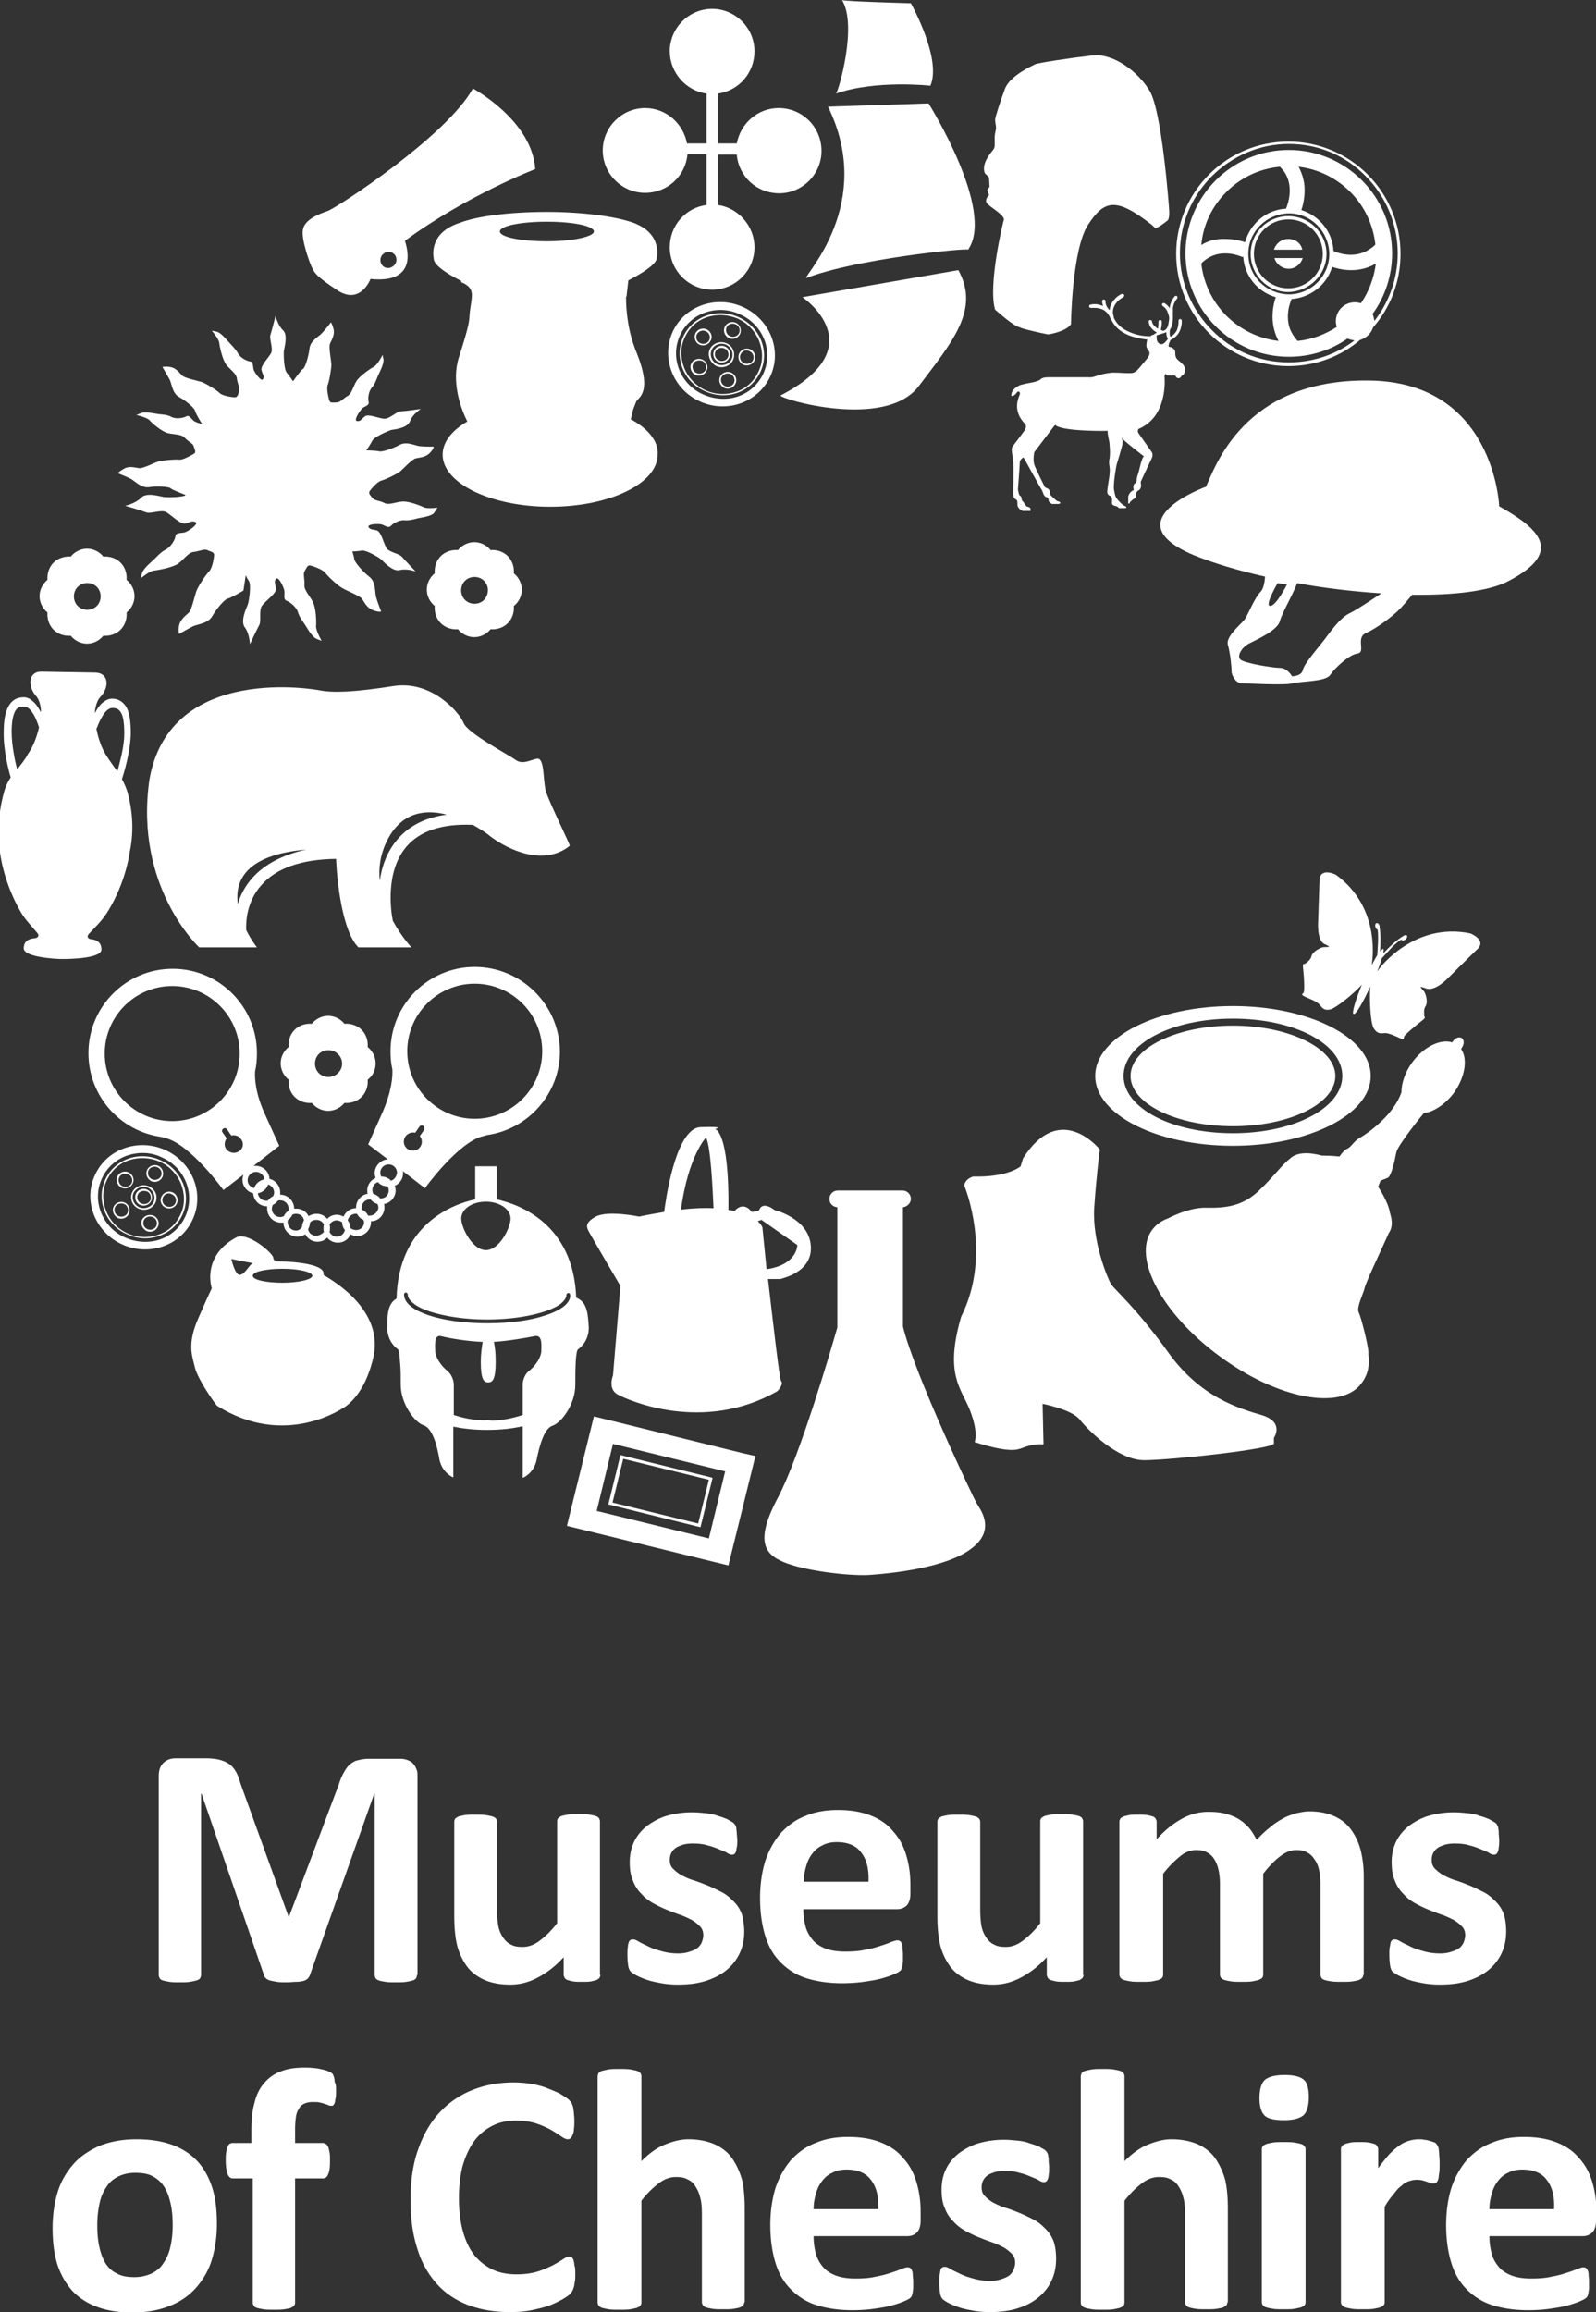 <svg id="Layer_1" xmlns="http://www.w3.org/2000/svg" viewBox="0 0 342.9 496.4"><rect x="0" y="0" width="342.9" height="496.4" fill="#333333" stroke="none"/><style>.st0{fill:#FFF}</style><path class="st0" d="M135.5 90c.2-.5.3-1.1.4-1.5.1-.7.5-1.5.8-2.3.3-.8 3.6-1.7.1-10.4-1.9-4.6-2.3-9-2.3-12.1h.1l.4-3.5s6.1-3 6.1-4.8c0 0 1.3-5-4.6-7.4-.1-.1-.3-.1-.5-.2-3.7-1.3-10.6-2.3-18.5-2.3-8 0-14.9.9-18.6 2.3-.2.1-.4.1-.6.2-.2.1-.3.1-.5.2-5.9 2.4-4.6 7.4-4.6 7.4 0 1.7 4.8 4.2 5.9 4.7v.3c.8.3 1.9.9 2.2 2 0 0-.1 0 0 .1.3.8-.3 3.4-.4 4.7-.1 1.3.1 1.9-2.3 9.3-1.7 5.3.4 11 1.8 13.8-3.3 1.9-5.3 4.4-5.3 7.1 0 6.2 10.4 11.2 23.1 11.2 12.8 0 23.1-5 23.1-11.2.2-2.9-2.1-5.6-5.8-7.6zm-18-38.2c-5.6 0-10.1-.9-10.1-2.1 0-1.2 4.5-2.1 10.1-2.1s10.1.9 10.1 2.1c0 1.1-4.5 2.1-10.1 2.1z"/><path class="st0" d="M167.3 23.2c-4.5 0-8.2 3.3-9 7.6h-4.1V20.1c4.5-.6 7.9-4.4 7.9-9.1 0-5-4.1-9.1-9.1-9.1s-9.1 4.1-9.1 9.1c0 4.6 3.5 8.5 7.9 9.1v10.7h-4.2c-.8-4.3-4.5-7.6-9-7.6-5 0-9.1 4.1-9.1 9.1s4.1 9.1 9.1 9.1c4.8 0 8.7-3.6 9.1-8.3h4.1V44c-4.5.6-7.9 4.4-7.9 9.1 0 5 4.1 9.1 9.1 9.1s9.1-4.1 9.1-9.1c0-4.6-3.5-8.5-7.9-9.1V33.2h4.1c.4 4.7 4.3 8.3 9.1 8.3 5 0 9.1-4.1 9.1-9.1 0-5.1-4.1-9.2-9.2-9.2zM209.8 322.7c-.6-1-13.3-27.6-15.8-37.9v-25.6c.9-.1 1.7-.9 1.7-1.8 0-1-.8-1.8-1.8-1.8H180c-1 0-1.8.8-1.8 1.8s.7 1.7 1.7 1.8V285c-1.3 4.6-8.1 27.8-12.8 36.6-5.2 9.8-2.6 12.4 2.1 14.1 4.7 1.7 14.1 2.8 18.2 2.4 4.1-.3 16.1-1.5 21.4-5.7 5.4-4.1 1.6-8.6 1-9.7zM91 108.9c-.8-.4-3.4-1.4-4.7-1.2-1.3.1-2.8.8-3.7.3-.9-.5-2.1-.5-2.5-1-.4-.5-1-1-.7-1.5.3-.5 1.7-2.1 2.5-2.3.8-.2 3.2-1.3 4.1-2 .8-.7 2.6-2.7 3.4-2.8.8-.2 2-.2 2.9-1.1.9-.9.9-1.4.9-1.4s-2 0-3-.1-2.8-1.1-4.3-.3-3.8 1.6-4.4 1.4c-.4-.1-1.9-.2-2.8-.2.3-.4 1-1.5 1.3-2.1.4-.8 3.4-2.1 4.1-2.3.7-.1 3.5-.4 4-1.9.5-1.4 2.3-2.6 2.3-2.6s-3.3.5-4.2.5c-1 0-2.5 1.7-3.7 1.6-1.2-.1-3.4-1.1-4.1-.5-.8.6-.9 1.1-1.7 1-.8-.1.6-2.2 1.1-2.7.5-.5 1.6-.6 1.4-1.4-.2-.8 0-2.3.7-3.1.7-.8 1-1.8 1.3-2.5.3-.7 1.3-2.5 1.2-3.5l-.2-1s-1 2-1.8 2.5c-.8.4-3.1 2-3.8 3.1-.7 1.1-1 2.7-1.9 3.2-.9.5-1.6 1.4-2.3 1.4-.6 0-1.4.2-1.6-.3-.2-.5-.7-2.7-.4-3.4.3-.7.8-3.4.8-4.5-.1-1.1-.6-3.7-.3-4.4.3-.7 1-1.8.8-3-.3-1.2-.6-1.6-.6-1.6s-1.2 1.6-1.9 2.3c-.7.8-2.5 1.6-2.7 3.3-.2 1.7-.9 4.1-1.4 4.4-.5.3-2.1 2.6-2.1 2.6h-.1c-.3-.5-.9-1.3-1.3-1.8-.6-.7-.7-4-.6-4.7.1-.7.9-3.4-.2-4.4s-1.6-3.1-1.6-3.1-.8 3.2-1.1 4.1c-.3.9.7 3 .1 4s-2.3 2.7-2 3.6c.2.9.7 1.3.3 1.9-.3.7-1.8-1.4-2-2-.2-.7 0-1.7-.8-1.8-.8-.1-2.2-.9-2.6-1.8-.5-.9-1.3-1.6-1.8-2.2-.6-.6-1.8-2.2-2.8-2.4l-1-.2s1.5 1.7 1.6 2.6c.1.9.7 3.6 1.5 4.7.8 1 2.2 1.9 2.3 3 .1 1 .7 2 .5 2.6-.2.6-.3 1.4-.9 1.4-.6 0-2.7-.3-3.3-.9-.6-.6-2.8-2-3.9-2.4-1-.3-3.6-.8-4.2-1.4-.6-.6-1.3-1.6-2.5-1.8-1.3-.2-1.7 0-1.7 0s1 1.7 1.5 2.6c.5.9.6 3 2 3.8 1.5.8 3.4 2.4 3.5 3 .1.5 1.1 2.2 1.5 2.8-.7-.1-1.4-.4-1.7-.6-.6-.4-1-1.4-1.7-1-.7.4-2.3.6-3.2.1-.9-.5-2-.5-2.8-.6-.8-.1-2.8-.6-3.7-.2l-1 .4s2.2.5 2.8 1.1c.6.7 2.7 2.5 4 2.8 1.3.3 2.9.2 3.6 1 .7.8 1.8 1.2 1.9 1.8.2.6.6 1.3.1 1.6-.5.3-2.4 1.4-3.2 1.3-.8-.1-3.5.1-4.5.4-1 .3-3.4 1.6-4.2 1.4-.8-.1-2-.5-3.1.1s-1.4 1-1.4 1 1.8.7 2.8 1.2c.9.5 2.2 2 3.9 1.8 1.7-.3 4.2-.1 4.6.2.4.4 3.1 1.4 3.1 1.4h.1v.2c-1.3.4-3.9.4-4.6.3-.8-.1-3.8-1.1-4.9.2-1.2 1.2-3.4 1.7-3.4 1.7s3.5 1 4.5 1.4c1 .4 3.3-.7 4.4 0 1.1.7 3 2.6 4 2.4 1-.2 1.4-.7 2.2-.3.8.4-1.6 2-2.3 2.2-.8.2-1.9 0-2 .8-.1.9-1.1 2.4-2.1 2.9s-1.8 1.4-2.4 2c-.6.6-2.4 2-2.7 3.1l-.3 1.1s1.9-1.6 2.9-1.7c1-.1 4.1-.7 5.2-1.5 1.2-.9 2.2-2.4 3.3-2.5 1.1-.1 2.3-.7 2.9-.4.6.3 1.5.4 1.5 1s-.4 3-1.1 3.6c-.6.6-2.3 3.1-2.7 4.2-.4 1.1-1 4-1.6 4.6-.6.6-1.8 1.4-2.1 2.7-.3 1.4 0 1.9 0 1.9s1.9-1.1 2.9-1.6 3.3-.6 4.2-2.2c.9-1.6 2.7-3.7 3.4-3.8.6-.1 3.3-1.7 3.3-1.7l.5-3.3c.2.5.5 1 .7 1.3.5.8 0 4.4-.3 5.1-.3.7-1.6 3.5-.6 4.8 1 1.3 1.1 3.6 1.1 3.6s1.5-3.2 2-4.1c.5-.9-.2-3.3.7-4.3.8-1 3-2.5 2.9-3.5-.1-1-.5-1.5 0-2.1.5-.7 1.7 1.8 1.8 2.6.1.8-.3 1.8.5 2.1.8.3 2.1 1.4 2.4 2.4.3 1.1 1 1.9 1.5 2.7.5.7 1.5 2.7 2.6 3.1l1 .4s-1.2-2.1-1.2-3.1c.1-1 0-4-.7-5.3-.6-1.2-1.9-2.5-1.8-3.6.1-1.1-.3-2.3 0-2.9.4-.6.6-1.4 1.2-1.3.6.1 2.8.9 3.3 1.6.5.7 2.6 2.7 3.7 3.3 1 .6 3.7 1.6 4.2 2.3.5.7 1 1.9 2.3 2.4 1.3.5 1.8.3 1.8.3s-.8-2-1.1-3.1c-.3-1.1 0-3.3-1.5-4.4-1.4-1.1-3.2-3.2-3.2-3.8 0-.3-.2-.9-.4-1.6.6 0 1.6-.1 2.1-.2.9-.1 3.7 1.5 4.2 2s2.4 2.6 3.9 2.2c1.5-.4 3.4.3 3.4.3s-2.3-2.4-2.9-3.1c-.6-.8-2.9-1-3.4-2-.6-1-1.1-3.4-2-3.7-.9-.3-1.4-.1-1.8-.7-.4-.7 2.1-.8 2.8-.6.7.2 1.4.9 2 .3.5-.6 1.9-1.3 2.9-1.2 1 .1 2-.2 2.8-.4.8-.2 2.8-.4 3.5-1.1l.8-1.2s-2.2.3-3-.1zm-16.4 7.2v.1-.1z"/><path class="st0" d="M207.2 254.6s6.1 14.6-.7 28.1c-3.6 12.4 0 15.3 1.9 20.1 1.9 4.9 1 6.8 1 6.8s7 2.4 9.5 1.5c.5 0 2.4-1.2 5.3-1l-.2-8.7s6.3 1.2 8 3.4c1.7 2.2 8.2 8.7 13.8 8.7 5.6 0 27.9-2.4 27.9-3.6v-1.2s2.4-3.4-2.7-4.9c-5.1-1.5-13.1-3.9-19.9-13.3-6.8-9.5-11.6-13.6-12.4-14.8-.7-1.2-4.1-9.2-3.6-16.5.5-7.3 1.2-12.4 1.2-12.4s-8.5-10.7-16.5 1.9c-1 3.2-.5 1.7-.5 1.7s-2.7 2.4-10.2 2.2c-1 .3-1.9 1-1.9 2z"/><path class="st0" d="M294 290.9v-.5c0-1.5-1.6-7.7-2.1-8.7-.5-1 1-3.9 1.3-5.2.2-1.1 4.1-9.3 5.2-11.8.8-1.1.8-2.6.2-4.4-.3-2.2-2.5-5.5-2.5-5.5l.5-1.3s.7-.3 1.5-.6c.8-.2 1.6-3.9 1.9-5.5.3-1.5 5.3-7.7 5.9-8.4 2.2-.3 4.6-1.9 6.5-4.4 2.4-3.4 3-7.3 1.5-9.4.1-.1.2-.2.2-.3.5-.7.5-1.6 0-2-.5-.4-1.4-.1-1.9.6-.1.1-.1.2-.2.3-2.5-.8-6.1.9-8.6 4.3-1.5 2.1-2.3 4.4-2.3 6.4-1.7 5-7.4 8.9-8.8 9.7-1.5.8-1.9 2-2.8 2.4-.9.4-1.7 1.7-1.7 1.7s-1.7-.2-3.8-.2c-3-.8-5.5-.7-6.9.7-1.6 1.2-3.7 4.1-6.7 6.9-3.3 3.1-6.7 3.7-11.2 3.6-3-.1-6.3 1.3-8.3 2.3-1.4.5-2.6 1.4-3.4 2.5-4.3 5.9 2.2 18.1 14.7 27.2 12.4 9.1 26 11.6 30.3 5.7 1.4-1.8 1.8-3.9 1.5-6.1zM230.1 69.6s.2-16.1 3.7-21.4c3.5-5.3 6-5.9 13.7.1 1 1 .7.7 1.2.5.6-.2 2.2-1.5 2.2-1.5s.4-.4.3-2.1c-.1-1.7-1.6-21.4-4.2-25.7-2.6-4.3-7.9-8.1-12.3-7.6s-11.8 1.6-12.3 1.9c-.6.3-5.5 2.5-6.5 5.3-1 2.7-2.1 6.1-2.1 6.6s.2 1.4.2 1.7c0 .3-.1.8-.2 1.2-.1.5-.1.8-.1 1.5 0 .8.1 1.4-.2 1.9-.3.5-2.8 3-1.9 5.2l.9.9.1 2-.5.7.4 1.1s-1 .8-.5 1.7c.6.8 3.6 2.4 3.7 3.5-.1.1-3.5 14.1-1.9 19.4.1 0 3.9 3.6 5.4 3.8-.1.2 5.3 1.4 6 1.5.7-.1 3.9-.7 4.9-2.2zM41.9 293.7c.7 2.6 4.1 7.4 4.7 8.1 14.6 9.2 27 .7 28-.1 1-.8 4.2-3.6 5.7-10.7 2.1-10.8-10.8-17.1-10.8-17.3.7-2.8-9.6-2.9-9.6-2.9s-1.1.2-1.2-.8c-.1-1-5.6-5.7-8-4.3-7.5 4.1-5.2 10.9-5.2 10.9s-.3.5-2.8 6.2c-2.6 5.8-1.4 8.3-.8 10.9zm12.4-19.8c0-.9 2.9-1.5 6.4-1.5 3.6 0 6.4.7 6.4 1.5s-2.9 1.5-6.4 1.5c-3.5 0-6.4-.6-6.4-1.5zm-4.6-3.6l4.6.9c-.7.3-1.7 2.4-2.7 2.5-1.1.2-1.9-3.4-1.9-3.4zM174.2 267.4c-.5-5.9-7.8-7.6-7.8-7.6s-2.5-2.1-3.3 0c0 .2-1.6.4-1.6.4s-1.6-2.5-3.7-.2c-.4-.1-.9-.2-1.3-.2.2-17.2-2.9-17.4-2.9-17.4s2.7-.6-3.1-.4c-5.5.2-7.6 16.6-7.8 18.2-1.7.3-3.5.6-5.4 1 0 0-6.6-1.4-9.3 0-2.6 1.4-1.8 2.5-1.6 3 .2.5 6.9 11.9 6.9 11.9l-1.6 19.2s-1.2 2.9 1 4.1c2.2 1.2 18.3 8.4 34.3-.7.7-.7 1.3-1.8.8-2.2-.3-.2-1.7-12.4-2.8-21.9h2.7c0-.1 7-1.3 6.5-7.2zm-27.9-7.7c1.6-11.6 5.4-15.5 5.4-15.5 1 2.1 1.4 10.8 1.6 15.2-2-.1-4.3 0-7 .3zm17.5 3.8s-.2-.6-1-1.3l.8-.3 7.7 5.4s.1 4.2-6.6 5.2c-.5-5.1-.9-9-.9-9zM123.8 278.6c-.6-15.8-12.1-20-17.1-21.1v-7.1h-4.6v7.1c-5.1 1.1-16.5 5.5-16.9 21.3-1.9 1.1-2 3.4-2 6.2 0 3 1.9 4.4 2.3 4.7.1.1.2.4.3.9.1.8.1 1.7.2 2.4.1 1.2.1 2.7.1 4.3 0 4.1 3 8.1 4.9 8.7 1.9.6 2.9 4.3 3.4 7.3.6 3 3 3.9 3 3.9v-10.9c2 .4 4.3.7 7.1.7h.1c3.1 0 5.6-.3 7.7-.8v11.1s2.4-.9 3-3.9c.6-3 1.6-6.7 3.4-7.3 1.9-.6 4.9-4.6 4.9-8.7s.1-7.4.6-7.7c.4-.3 2.3-1.7 2.3-4.7-.2-3-.3-5.4-2.7-6.4M104.4 258c2.9 0 5.3 1.6 5.3 3.6s-2.4 6.8-5.3 6.8-5.3-4.8-5.3-6.8 2.3-3.6 5.3-3.6zm11.9 32c0 1.3-1.1 3.1-2.6 4.3-1.4 1.1-1.4 2.9-1.4 2.9v6.6c-4.7 1.5-7.3 1.2-7.4 1.1-.1 0-2.7.4-7.4-1.1v-6.6s0-1.7-1.4-2.9c-1.4-1.1-2.6-3-2.6-4.3 0-1.3-.3-3.6 1.4-3.1 1.5.4 5.6 1.1 8.8 1.2-.2 1.2-.4 2.7-.4 4.3 0 3.9.7 4.4 1.6 4.4.9 0 1.6-.6 1.6-4.4 0-1.6-.1-3.1-.4-4.3 3.2-.2 7.1-.9 8.6-1.2 1.9-.5 1.6 1.8 1.6 3.1zm4.8-9.5c-.9.7-2.3 1.4-3.9 1.9-3.2 1.1-7.6 1.7-12.5 1.7-7.3 0-13.6-1.4-16.4-3.6-.9-.7-1.5-1.6-1.5-2.6 0-.2.2-.4.4-.4s.4.2.4.4c0 .6.4 1.3 1.2 1.9.8.7 2.1 1.3 3.6 1.8 3.1 1 7.4 1.7 12.2 1.7 7.2 0 13.4-1.5 15.9-3.4.8-.7 1.2-1.3 1.2-1.9 0-.2.2-.4.4-.4s.4.2.4.4c.1.9-.5 1.8-1.4 2.5zM283.2 197.9s.2-6 .3-8.9c.1-2.9 3.5-1.2 3.5-1.2 10.1 7.3 7.7 19.4 7.7 19.4s0 .1-.1.2c.5-.9.9-1.7 1.3-2.3v-.2c.1-1.2.3-3.5.1-5.3-.2 0-.4-.3-.5-.6-.1-.4 0-.8.3-.8.2-.1.5.2.6.6v.3c.3 1.7.2 3.8.1 5.2.3-.4.6-.6.7-.6.1.1.1.4 0 1 1-1.1 2.8-2.9 4.4-3.8.3-.2.6-.2.7 0 .1.2 0 .5-.3.8-.3.2-.7.3-.9.1v-.1c-1 .6-2 1.6-2.7 2.4-.5.5-.9 1-1.2 1.3l-.3.3c-.2.8-.6 1.8-1 2.9.3-.4.5-.7.5-.7s7.4-10 19.5-7.5c0 0 3.6 1.4 1.5 3.4s-6.3 6.2-6.3 6.2-2.8 3-4.8 2.2c-2.1-.8-.5.2-.2.9.3.6.7 2.1.2 2.9-.5.7-.3 1.8-.3 2.1 0 .4.6.2-.7 1.2-1.3 1-3.5 2.9-3.6 3.2-.2.4.2.9-.9.4s-2.4-1.1-3.2-1.1c-.8 0-1.6.4-2.5-1.1-.7-1.3-.9-6.5-.7-8.9-1.6 3.5-3.1 6.1-3.6 5.9-.4-.2.4-2.9 1.8-6.3-1.7 1.9-5.4 4.9-6.7 5.3-1.6.4-1.9-.5-2.5-1.1-.5-.6-1.9-1.1-3-1.6s-.5-.6-.3-.9c.2-.4.1-3.2-.1-4.9-.2-1.6.1-1.1.4-1.3.3-.2 1.2-.8 1.4-1.7.2-.8 1.6-1.6 2.3-1.8.7-.2 2.5.2.5-.7-1.7-.7-1.4-4.8-1.4-4.8"/><path class="st0" d="M218.6 84.1c.7-.2.5.6.5.6-1.6 3.5.5 5.6 1.1 6.3.6.6-.2 1.6-.2 1.6s-2 2.7-2.4 3.2c-.5.5 0 2.1.1 3.4.1 1.3 0 5.8 0 6.7 0 .9.2 1.1.5 1.3.4.2.4.4.4 1.2 0 .8 1.1 1.3 1.1 1.3h1.7c.1-.7-.2-.8-.6-.9-.4-.1-.3-.2-.5-.4-.2-.1-.3-.5-.3-.5-.2-.2-.5-.4-.5-.8s-.2-.6-.4-.7c-.2-.1-.4-1.3-.4-1.3s.4-5.3.4-5.8.3-.7.6-1c.2-.3.6.6.6.6s3.2 5.8 3.4 6.1c.2.2.2.4.5 1.1.3.7.7.6.8.7.2.1.3.4.3.7 0 .3.7.7.7.7h1.3c.5 0 .5-.2.5-.2 0-.2-.2-.3-.2-.3-.2 0-.6-.2-.6-.2s-1-.9-1.2-1.1c-.2-.2-.2-.6-.2-.6 0-.6-.4-.9-.7-1-.3-.1-.4-.2-.4-.2s-2-3.9-2.3-4.9c-.3-1 0-2.6 0-2.6s3.5-4.6 4.1-5.4c.6-.8.6-.3.6-.3 2.2 1.3 11.1 1.1 11.1 1.1-.1.9.4 2.1.4 3.1.1 1 .1 2 0 2.8-.2.7-.1 1.3 0 1.9.1.7 0 1.6-.1 2.3-.1.7-.4 2.3-.4 3 0 .7.5.8.7.9.2.1.4.5.3 1.3-.1.8.7.8 1 .9.3.1.5.4.5.4h1.1c.5 0 .5-.1.5-.1 0-.3-.4-.4-.4-.4-.5-.2-1.3-1.1-1.7-1.6-.4-.5-.6-2.2-.6-2.2 0-2 .6-5 .6-5s1.3-4.2 1.3-4.7c.1-.5-.3-1.2-.3-1.2.2.5 4.9 4.1 4.9 4.1-.5 0-1.1 3.4-1.3 3.8-.2.5-.3 1-.3 1.5-.1.5-.2.4-.2.4-.8.3-.4 1.5-.4 1.5-1 .4-1.2 1.4-1.2 1.4v1.5h.3c0-.3.3-.5.3-.5s.4-.4.8-.6c.4-.2.3-.8.3-1 0-.2.3-.6.3-.6.9-.3.8-1.4.7-1.6v-.4s1.8-3.9 2.3-4.9c.5-1 0-1.5 0-1.5s-2.5-3.6-2.8-4c-.3-.5 0-.9 0-.9 6.5-2.7 5.6-11.2 5.6-11.2 0-.7.3-.6.3-.6.2.4.7.3.7.3h1c.4 0 .4.2.4.2.2.4.6.4.6.4.5 0 .7-.6.7-.6.5 0 .7-.7.7-1.4s-.9-1.4-1.5-1.9-.6-1.1-.6-1.7c0-.6-.7-1.1-1.2-1.1s0-1.1 0-1.1c.1-.1.1-.3.2-.4 1.1-.5 1.7-1.3 2-2 .3-.7.4-1.4.4-1.8v-.4c0-.2-.2-.3-.4-.3s-.3.2-.3.4V69.2c0 .4-.1 1-.3 1.6-.2.5-.7 1.1-1.4 1.5-.1-.1-.2-.3-.2-.7 0-.2 0-.6.1-.9.2-.3.3-.5.4-.8.1-.5.2-1 .2-1.5v-.9-1.2c0-1 .7-2 .9-2.2.1-.1.1-.4 0-.5-.1-.1-.4-.1-.5 0 0 0-1 1.1-1.1 2.6-.2-.4-.6-.8-1.1-1.1-.2-.1-.4 0-.5.1-.1.2 0 .4.1.5.5.3.9.8 1.1 1.4.2.5.3 1 .3 1.2v.1c-.1.9-.2 1.7-.6 2.2-.2.2-.4.4-.6.4h-.1c-.1 0-.2 0-.3-.1 0 0-.1 0-.2-.1.1-.4.2-.9.2-1.5V69c0-.2-.2-.3-.4-.3s-.3.2-.3.4v.3c0 .5-.1.9-.1 1.2-.6-.4-1.2-.9-1.3-1.6 0-.2-.2-.3-.4-.3s-.3.2-.3.4c.1 1.1.9 1.8 1.6 2.2 0 0 .1 0 .1.1l-.2.2h-.1c-.1 0-.2.1-.2.2-.4.1-.5.2-.6.2-.1 0-.1.1-.2.2-.9 0-2.5-.1-4-.7-1.6-.6-3.1-1.5-3.9-3.3v-.1c-.1-.4-.2-.8-.2-1.1 0-1 .5-1.7 1-2.3.5-.5 1.1-.8 1.2-.9.2-.1.3-.3.2-.5-.1-.2-.3-.2-.5-.2 0 0-.7.3-1.3.9-.6.6-1.2 1.4-1.3 2.6-.5-.5-.9-1.1-.9-2 0-.2-.2-.3-.4-.3s-.3.2-.3.4c0 .4.1.7.2 1-.7-.3-1.3-.4-1.8-.4s-.9.1-.9.1c-.2 0-.3.2-.3.4s.2.3.4.3h.8c.5 0 1.2.1 1.8.4.6.3 1.2.9 1.6 1.9l.1.1c.9 2 2.6 3.1 4.4 3.7 1.2.4 2.5.6 3.4.7-.1.3-.2.9-.2 1.3 0 .6.4.8.6 1.3.3.5-.3 1.3-.3 1.3s-1.9 2.4-2.5 2.9c-.7.5-1.1.4-2 .4-.9 0-1.4-.1-3-.1-1.6.1-2.9.5-3.8.8-.8.3-1.4.2-1.4.2h-8.8c-1 0-1.4.3-1.6.5-.2.2-1 .5-2.2.7-1.2.2-2.2.5-2.2.5-2.1 1-1.8 2.3-1.8 2.3.6.2 1.3-.9 1.3-.9m29.9-11.6v-.4-.1c.4-.1.9-.3 1.6-.5.2-.1.4-.1.5-.2v.2c0 .5.1.9.3 1.1v.2l-.4.5c-.6.7-1 .6-1 .6-.9-.1-1-1-1-1.4zM27.4 170.1c-.3-1-.7-1.9-1.2-2.8.4-1.3 1.8-5.7 1.9-9.8 0-2.3-.2-4.1-.8-5.4-.7-1.4-1.9-2.1-3.2-2.1-.8 0-1.5.4-2.1.9-.7.6-1.2 1.4-1.6 2.2v-.4s.2-2 1.1-3c2-2 2-5.2-1-5.3l-5.6-.1h-.3l-5.6-.1c-3-.1-3.1 3.2-1.2 5.3.9 1 1 3 1 3v.4c-.1-.1-.1-.2-.2-.3-.4-.7-.8-1.4-1.4-1.9-.6-.6-1.3-1-2.1-1-1.4 0-2.6.6-3.3 2-.7 1.3-1 3.1-1 5.4-.1 4 1.1 8.5 1.5 9.8-.5.8-1 1.7-1.3 2.7-1.2 4-1.6 8.4-1.1 12.6.5 4.7 2.3 9.7 4.5 13.5 1 1.8 2.4 3.1 3.6 4.6.7.8-.3 1.1-.3 1.1-.6.1-2.6.1-2.6 2.2 0 1.9 6.8 2.3 8.2 2.3h.2c1.4 0 8.2-.1 8.3-2 0-2.2-2-2.2-2.5-2.3 0 0-.9-.3-.2-1.1 1.3-1.4 2.7-2.7 3.8-4.4 2.4-3.7 4.3-8.6 5-13.3.9-4.3.6-8.7-.5-12.7m-23.7-4.9c-.5-1.8-1.2-5.3-1.2-8.1 0-2.1.3-3.5.7-4.3.4-.8.9-1.1 2-1.1.4 0 .8.2 1.2.6.6.6 1.1 1.5 1.4 2.3.2.4.3.8.4 1 0 .1.1.2.1.3v.1s0 .1.1.1c-.5 2.1-1.2 4.1-2.4 5.8-.6 1.2-1.5 2.2-2.3 3.3zm19.2-2.9c-1.1-1.7-1.8-3.8-2.2-5.9 0 0 .1 0 .1-.1 0 0 0-.1.1-.2.1-.4.6-1.5 1.2-2.5s1.4-1.6 2-1.6c1.1 0 1.6.4 2 1.2.4.8.6 2.2.6 4.3 0 2-.5 4.4-1 6.3-.2.7-.3 1.3-.5 1.8-.8-1.1-1.6-2.2-2.3-3.3zM102 207.6c-10 0-18.1 8.1-18.1 18.1 0 1.3.1 2.6.4 3.9.1 1.6-.2 4.9-2.2 9.4l-3 6.7 4.2 3.2c-1.5.1-2.8 1.4-2.8 3 0 .4.1.7.2 1-1.1.5-1.8 1.5-1.8 2.7 0 .2 0 .5.1.7-1.4.2-2.5 1.5-2.5 2.9v.2c-1.2 0-2.2.7-2.7 1.8-.4-.2-.9-.4-1.4-.4-.8 0-1.6.3-2.1.9-.5-.7-1.4-1.1-2.3-1.1-.6 0-1.2.2-1.7.5-.5-1-1.5-1.6-2.6-1.6h-.5c0-1.6-1.3-3-3-3v-.5c0-1.4-1-2.6-2.3-2.9-.1-1.6-1.4-2.8-3-2.8h-.4L60 246l-3-6.6c-2.1-4.5-2.3-7.8-2.2-9.4.3-1.2.4-2.5.4-3.9 0-10-8.1-18.1-18.1-18.1S19 216.1 19 226.1c0 9.2 6.8 16.8 15.7 18 .2.1.5.1.7.2 5.4 1.2 12.6 11.2 12.6 11.2l4.3-3.3c-.1.3-.2.7-.2 1.1 0 1.4 1 2.6 2.3 2.9.1 1.6 1.4 2.8 3 2.8v.5c0 1.6 1.3 3 3 3h.5c0 1.6 1.3 3 3 3 .6 0 1.2-.2 1.7-.5.5 1 1.5 1.6 2.6 1.6.8 0 1.6-.3 2.1-.9.5.7 1.4 1.1 2.3 1.1 1.2 0 2.3-.7 2.7-1.8.4.2.9.4 1.4.4 1.6 0 3-1.3 3-3v-.2c1.6 0 2.9-1.3 2.9-3 0-.2 0-.5-.1-.7 1.4-.2 2.5-1.5 2.5-2.9 0-.4-.1-.7-.2-1 1.1-.5 1.8-1.5 1.8-2.7 0-.2 0-.4-.1-.5l4.8 3.7s7.2-10 12.6-11.2c.3-.1.5-.1.7-.2 8.8-1.2 15.7-8.8 15.7-18-.1-10-8.3-18.1-18.3-18.1zm-65 33.1c-8 0-14.5-6.5-14.5-14.5S29 211.7 37 211.7s14.5 6.5 14.5 14.5S45 240.7 37 240.7zm14.3 6.5c-.9.6-2.1.3-2.7-.5-.5-.7-.4-1.6.1-2.3l-.9-1.3c-.2-.3-.1-.6.2-.8.3-.2.6-.1.8.2l.9 1.3c.8-.2 1.7.1 2.1.8.7.9.4 2.1-.5 2.6zm1.9 6.2c0-1 .8-1.8 1.8-1.8.9 0 1.7.7 1.8 1.6-1 .2-1.9.9-2.2 1.9-.9-.3-1.4-.9-1.4-1.7zm4 4.4c-.9 0-1.7-.7-1.8-1.6 1-.2 1.9-.9 2.2-1.9.7.2 1.3.9 1.3 1.7 0 .3-.1.5-.2.8-.4.2-.8.5-1.1.9 0 .1-.2.1-.4.1zm1.2 1.7c0-.3.1-.5.2-.8.4-.2.8-.5 1.1-.9.2-.1.3-.1.5-.1 1 0 1.8.8 1.8 1.8 0 .2 0 .4-.1.5-.4.3-.7.6-.9 1.1-.2.1-.5.2-.8.2-1 0-1.8-.8-1.8-1.8zm5.2 4.7c-1 0-1.8-.8-1.8-1.8 0-.2 0-.4.1-.5.4-.3.7-.6.9-1.1.2-.1.5-.2.8-.2.9 0 1.6.6 1.7 1.4-.2.4-.4.9-.4 1.4-.3.5-.8.8-1.3.8zm4.3 1.1c-.9 0-1.6-.6-1.7-1.4.2-.4.4-.9.4-1.4.3-.4.8-.6 1.4-.6.7 0 1.3.4 1.6 1-.1.3-.1.6-.1.9 0 .2 0 .4.1.7-.4.4-1 .8-1.7.8zm4.5.2c-.7 0-1.3-.4-1.6-1 .1-.3.1-.6.1-.9 0-.2 0-.4-.1-.7.3-.5.9-.9 1.5-.9.4 0 .9.2 1.2.4 0 .6.2 1.2.6 1.7-.2.8-.9 1.4-1.7 1.4zm4.1-1.4c-.4 0-.9-.2-1.2-.4 0-.6-.2-1.2-.6-1.7.2-.8.9-1.4 1.7-1.4h.3c.3.6.8 1.1 1.4 1.3 0 .1.1.3.1.4.1 1-.7 1.8-1.7 1.8zm2.9-3.1h-.3c-.3-.6-.8-1.1-1.4-1.3v-.4c0-1 .8-1.8 1.8-1.8h.1c.4.5.9.8 1.5 1 .1.2.2.5.2.8-.1.9-.9 1.7-1.9 1.7zm2.4-3.7h-.1c-.4-.5-.9-.8-1.5-1-.1-.2-.2-.5-.2-.8 0-.8.5-1.5 1.2-1.7.5.6 1.3.9 2.1.9.1.2.2.5.2.8.1 1-.7 1.8-1.7 1.8zm2.2-3.8c-.5-.6-1.3-.9-2.1-.9-.1-.2-.2-.5-.2-.8 0-1 .8-1.8 1.8-1.8s1.8.8 1.8 1.8c-.1.8-.6 1.5-1.3 1.7zm7.1-10.9l-.9 1.3c.5.6.6 1.6.1 2.3-.6.9-1.8 1.1-2.7.5s-1.1-1.8-.5-2.7c.5-.7 1.4-1 2.1-.8l.9-1.3c.2-.3.5-.3.8-.2.3.3.4.7.2.9zm10.9-2.4c-8 0-14.5-6.5-14.5-14.5s6.5-14.5 14.5-14.5 14.5 6.5 14.5 14.5-6.5 14.5-14.5 14.5zM285 54.5c0-4.5-3.7-8.1-8.2-8.1-4.5 0-8.1 3.6-8.1 8.1s3.6 8.2 8.1 8.2c4.5-.1 8.2-3.7 8.2-8.2m-15.6 0c0-4.1 3.3-7.4 7.4-7.4 4.1 0 7.4 3.3 7.4 7.4 0 4.1-3.3 7.4-7.4 7.4-4.1 0-7.4-3.3-7.4-7.4zm7.4-24.1c-13.3 0-24.1 10.8-24.1 24.1s10.8 24.1 24.1 24.1c5.9 0 11.3-2.1 15.4-5.6 1.3-.4 2.4-1.4 2.8-2.7 3.7-4.2 5.9-9.8 5.9-15.8 0-13.3-10.8-24.1-24.1-24.1zm15.6 34.7c-.4-.1-.8-.2-1.3-.2-2.3 0-4.1 1.8-4.1 4.1 0 .4.1.8.2 1.2-2.5 1.6-5.3 2.7-8.4 3-.3-.3-.5-.6-.8-1-.7-1-1.3-2.3-1.3-4.2 0-1.1.2-2.4.8-3.8 4.1-.3 7.6-3.1 8.7-6.9 1.5.5 2.9.7 4.1.7 2.2 0 3.9-.6 5.3-1.4-.4 3.1-1.5 6-3.2 8.5zm-33.3-9.4c1-.7 2.3-1.3 4.1-1.3 1.1 0 2.3.2 3.8.8l.1-.2c.2 4.2 3.1 7.7 7 8.8-.5 1.5-.7 2.9-.7 4.2 0 2.1.6 3.9 1.3 5.2-4.4-.5-8.3-2.5-11.2-5.4-3-3-4.9-6.9-5.4-11.2.2-.3.6-.6 1-.9zm-1-3.1c.4-4.5 2.4-8.4 5.4-11.4 3-3 7-5 11.5-5.4.2.2.5.6.8.9.7 1 1.3 2.3 1.3 4.2 0 1.1-.2 2.4-.8 3.9-4.2.2-7.7 3.2-8.8 7.2-1.5-.5-2.9-.7-4.2-.7-2.2-.1-3.9.5-5.2 1.3zm10.1 1.9c0-4.8 3.9-8.6 8.7-8.7 4.8 0 8.6 3.9 8.7 8.7 0 4.8-3.9 8.7-8.7 8.7-4.9-.1-8.7-3.9-8.7-8.7zM279 35.8c4.3.5 8.2 2.5 11.1 5.4 3 3 4.9 6.9 5.4 11.3-.3.3-.6.6-1.1.9-1 .7-2.4 1.3-4.2 1.3-1 0-2.3-.2-3.7-.8-.2-4.2-3.1-7.6-6.9-8.8.5-1.5.7-3 .7-4.3 0-2-.6-3.7-1.3-5zm15.9 31.6c2.6-3.6 4.2-8.1 4.2-13 0-12.3-10-22.2-22.2-22.2-12.3 0-22.2 10-22.2 22.2 0 12.3 10 22.2 22.2 22.2 4.7 0 9-1.4 12.6-3.9.5.2 1 .3 1.5.4-3.9 3-8.8 4.7-14.1 4.7-6.5 0-12.3-2.6-16.5-6.9-4.2-4.2-6.9-10.1-6.9-16.5 0-6.5 2.6-12.3 6.9-16.6 4.2-4.2 10.1-6.9 16.5-6.9 6.5 0 12.3 2.6 16.5 6.9 4.2 4.2 6.9 10.1 6.9 16.6 0 5.5-1.9 10.5-5 14.5-.1-.5-.2-1-.4-1.5zm-18.1-16.1c-1.5 0-2.7 1-3.1 2.3h6.1c-.3-1.4-1.5-2.3-3-2.3zm3.1 4.1h-6.1c.4 1.3 1.6 2.3 3.1 2.3 1.4 0 2.6-1 3-2.3z"/><path class="st0" d="M20.4 252.3c2.5-5.6 9.3-8 15.1-5.4 5.8 2.6 8.5 9.3 5.9 14.9-2.5 5.6-9.3 8-15.1 5.4-5.8-2.6-8.5-9.3-5.9-14.9m6.9-4.2c-2.3.8-4.3 2.5-5.4 4.9-1.1 2.4-1.1 5-.2 7.3.9 2.3 2.7 4.3 5.2 5.4 2.5 1.1 5.2 1.2 7.5.4 2.3-.8 4.3-2.5 5.4-4.9 1.1-2.4 1.1-5 .2-7.3-.9-2.3-2.7-4.3-5.2-5.4-2.4-1.2-5.1-1.2-7.5-.4z"/><path class="st0" d="M22.6 253.3c2-4.4 7.3-6.3 11.9-4.2 4.6 2.1 6.7 7.3 4.7 11.7-2 4.4-7.3 6.3-11.9 4.2-4.6-2-6.7-7.3-4.7-11.7m5.1-4.2c-2.1.7-3.8 2.2-4.8 4.4-1 2.1-.9 4.4-.1 6.5.8 2 2.4 3.8 4.6 4.8 2.2 1 4.6 1 6.6.3 2.1-.7 3.8-2.2 4.8-4.4 1-2.1.9-4.4.1-6.5-.8-2-2.4-3.8-4.6-4.8-2.1-.9-4.5-1-6.6-.3z"/><path class="st0" d="M28.4 256c.6-1.3 2.2-1.9 3.6-1.3 1.4.6 2 2.2 1.4 3.5-.6 1.3-2.2 1.9-3.6 1.3-1.4-.6-2-2.2-1.4-3.5m.3.1c-.5 1.2 0 2.5 1.2 3.1 1.2.5 2.6 0 3.1-1.1.5-1.2 0-2.5-1.2-3.1-1.2-.5-2.5 0-3.1 1.1z"/><path class="st0" d="M29.2 256.3c.4-.9 1.5-1.3 2.4-.9.9.4 1.3 1.5.9 2.4-.4.9-1.5 1.3-2.4.9-.9-.4-1.3-1.5-.9-2.4m.4.2c-.3.7 0 1.6.8 1.9.7.3 1.6 0 1.9-.7.3-.7 0-1.6-.7-1.9-.9-.3-1.7 0-2 .7zM31.6 251.2c.4-.9 1.5-1.3 2.4-.9.9.4 1.3 1.5.9 2.4-.4.9-1.5 1.3-2.4.9-.9-.5-1.3-1.5-.9-2.4m.3.1c-.3.7 0 1.6.8 1.9.7.3 1.6 0 1.9-.7.3-.7 0-1.6-.8-1.9-.7-.3-1.6 0-1.9.7zM25.2 252.6c.4-.9 1.5-1.3 2.4-.9.9.4 1.4 1.5.9 2.4-.4.9-1.5 1.3-2.4.9-.8-.4-1.3-1.5-.9-2.4m.4.2c-.3.7 0 1.6.8 1.9.7.3 1.6 0 1.9-.7.3-.7 0-1.6-.8-1.9-.7-.3-1.6 0-1.9.7zM34.7 256.9c.4-.9 1.5-1.3 2.4-.9.9.4 1.3 1.5.9 2.4-.4.9-1.5 1.3-2.4.9-.9-.4-1.4-1.5-.9-2.4m.3.2c-.3.7 0 1.6.8 1.9.7.3 1.6 0 1.9-.7.3-.7 0-1.6-.8-1.9-.7-.4-1.6-.1-1.9.7zM24.4 259.1c.4-.9 1.5-1.3 2.4-.9.9.4 1.3 1.5.9 2.4-.4.9-1.5 1.3-2.4.9-.9-.5-1.3-1.6-.9-2.4m.3.1c-.3.7 0 1.6.8 1.9.7.3 1.6 0 1.9-.7.3-.7 0-1.6-.7-1.9-.8-.3-1.7 0-2 .7zM30.5 261.9c.5-.9 1.5-1.3 2.5-.9.9.4 1.4 1.5.9 2.4-.4.9-1.5 1.3-2.4.9-.9-.5-1.4-1.5-1-2.4m.4.1c-.3.7 0 1.6.8 1.9.7.3 1.6 0 1.9-.7.3-.7 0-1.6-.8-1.9-.7-.3-1.6 0-1.9.7zM112.1 126.6c0-1.4-.7-2.7-1.7-3.5.1-1.3-.3-2.7-1.3-3.7s-2.4-1.4-3.7-1.3c-.8-1-2.1-1.7-3.5-1.7s-2.7.7-3.5 1.7c-1.3-.1-2.7.3-3.7 1.3s-1.4 2.4-1.3 3.7c-1 .8-1.7 2.1-1.7 3.5s.7 2.7 1.7 3.5c-.1 1.3.3 2.7 1.3 3.7s2.4 1.4 3.7 1.3c.8 1 2.1 1.7 3.5 1.7s2.7-.7 3.5-1.7c1.3.1 2.7-.3 3.7-1.3s1.4-2.4 1.3-3.7c1-.8 1.7-2 1.7-3.5m-8.1 2.2c-1.1 1.1-3 1.1-4.1 0-1.1-1.1-1.1-3 0-4.1 1.1-1.1 3-1.1 4.1 0 1.1 1.1 1.1 2.9 0 4.1zM159.6 312l-32-7.9-5.8 23.5 34.7 8.5 5.8-23.5-2.7-.6zm-7.3 18.3l-24.1-5.9 3.5-14.4 24.1 5.9-3.5 14.4zm-21.6-7.3l19.8 4.9 2.6-10.6-.3-.1-19.5-4.8-2.6 10.6zm19.3 4.1l-18.4-4.5 2.3-9.4 18.4 4.5-2.3 9.4zM80.7 228.3c0-1.4-.7-2.7-1.7-3.5.1-1.3-.3-2.7-1.3-3.7s-2.4-1.4-3.7-1.3c-.8-1-2.1-1.7-3.5-1.7s-2.7.7-3.5 1.7c-1.3-.1-2.7.3-3.7 1.3s-1.4 2.4-1.3 3.7c-1 .8-1.7 2.1-1.7 3.5s.7 2.7 1.7 3.5c-.1 1.3.3 2.7 1.3 3.7s2.4 1.4 3.7 1.3c.8 1 2.1 1.7 3.5 1.7s2.7-.7 3.5-1.7c1.3.1 2.7-.3 3.7-1.3s1.4-2.4 1.3-3.7c1.1-.8 1.7-2.1 1.7-3.5m-8.1 2.1c-1.1 1.1-3 1.1-4.1 0-1.1-1.1-1.1-3 0-4.1 1.1-1.1 3-1.1 4.1 0 1.2 1.1 1.2 3 0 4.1zM264.9 220.2c-12.1 0-22 4.8-22 10.8 0 6 9.9 10.8 22 10.8s22-4.8 22-10.8c0-5.9-9.9-10.8-22-10.8zm0-4.2c-16.3 0-29.6 6.7-29.6 15s13.2 15 29.6 15c16.3 0 29.6-6.7 29.6-15s-13.3-15-29.6-15zm0 27.3c-13.2 0-23.5-5.4-23.5-12.3s10.3-12.3 23.5-12.3 23.5 5.4 23.5 12.3-10.4 12.3-23.5 12.3zM199.9 18.4c2.5-5.8-4.2-17.7-4.2-17.7S180.9.3 180.9 0c3.4 5.5-.8 19.8-1.3 20.1 8.5-3 20.3-1.7 20.3-1.7zm-26.7 41.3c10.6-4.1 34.4-6.5 34.8-6.1 5.9-8.5-8.5-31.4-8.5-31.4l-21.6.7c10.2 20.8-5.1 36.1-4.7 36.8zm-5.5 25.2c-.4.7 22.5 7.5 29.7-2 7.2-9.5 13.2-16.4 8.5-24.9l-33.5 5.8s15.7 10.6-4.7 21.1zM101.6 19C96 29.2 72.4 44.6 70.4 45.3c-2.1.7-4.9 1.9-5.3 3.9-.5 2 1.5 7.5 2 8.4.5.9.6 1.6 5.5 4.8 4.9 3.1 7-2.5 7-2.5 10.9 1.1 7.5-7.7 7.4-8.2 13-9.6 28-15.4 28-15.4-.7-10.5-13.4-17.3-13.4-17.3zM84.9 54.8c.5.8.3 1.9-.5 2.4-.8.6-1.9.4-2.4-.4s-.3-1.9.5-2.4c.7-.6 1.8-.4 2.4.4zM28.9 128c0-1.4-.7-2.7-1.7-3.5.1-1.3-.3-2.7-1.3-3.7s-2.4-1.4-3.7-1.3c-.8-1-2.1-1.7-3.5-1.7s-2.7.7-3.5 1.7c-1.3-.1-2.7.3-3.7 1.3s-1.4 2.4-1.3 3.7c-1 .8-1.7 2.1-1.7 3.5s.7 2.7 1.7 3.5c-.1 1.3.3 2.7 1.3 3.7s2.4 1.4 3.7 1.3c.8 1 2.1 1.7 3.5 1.7s2.7-.7 3.5-1.7c1.3.1 2.7-.3 3.7-1.3s1.4-2.4 1.3-3.7c1-.8 1.7-2.1 1.7-3.5m-8.1 2.1c-1.1 1.1-3 1.1-4.1 0-1.1-1.1-1.1-3 0-4.1 1.1-1.1 3-1.1 4.1 0 1.1 1.1 1.1 3 0 4.1z"/><g><path class="st0" d="M89.6 424c0 .2-.1.5-.2.7-.1.2-.4.4-.7.5-.4.1-.8.2-1.4.3s-1.3.1-2.3.1c-.9 0-1.6 0-2.2-.1-.6-.1-1.1-.2-1.4-.3-.3-.1-.6-.3-.7-.5-.1-.2-.2-.4-.2-.7v-38.9h-.1L66.6 424c-.1.3-.3.6-.5.8-.2.2-.5.4-.9.5-.4.1-.9.2-1.5.2s-1.3.1-2.1.1-1.6 0-2.1-.1c-.6-.1-1.1-.2-1.5-.3-.4-.1-.7-.3-.9-.5-.2-.2-.4-.4-.4-.7l-13.4-38.9h-.1V424c0 .2-.1.5-.2.7-.1.2-.4.4-.8.5-.4.1-.8.2-1.4.3-.6.1-1.3.1-2.2.1-.9 0-1.6 0-2.2-.1-.6-.1-1.1-.2-1.4-.3-.4-.1-.6-.3-.7-.5-.1-.2-.2-.4-.2-.7v-42.6c0-1.3.3-2.2 1-2.9.7-.7 1.6-1 2.7-1h6.4c1.1 0 2.1.1 2.9.3.8.2 1.5.5 2.1.9.6.4 1.1 1 1.5 1.7.4.7.7 1.6 1 2.6L62 411.5h.1l10.7-28.4c.3-1 .7-1.9 1.1-2.6.4-.7.8-1.3 1.3-1.7.5-.4 1.1-.8 1.8-.9.7-.2 1.5-.3 2.4-.3h6.5c.7 0 1.2.1 1.7.3.5.2.9.4 1.2.8.3.3.5.7.7 1.2.2.5.2 1 .2 1.6V424zM129 424c0 .2-.1.5-.2.6-.1.2-.3.3-.6.5-.3.1-.7.2-1.2.3-.5.1-1.1.1-1.9.1-.8 0-1.5 0-2-.1s-.9-.2-1.2-.3c-.3-.1-.5-.3-.6-.5-.1-.2-.2-.4-.2-.6v-3.8c-1.8 2-3.7 3.4-5.6 4.4-1.9 1-3.8 1.5-5.9 1.5-2.3 0-4.2-.4-5.7-1.1-1.5-.7-2.8-1.7-3.7-3-.9-1.3-1.6-2.8-2-4.4-.4-1.7-.6-3.8-.6-6.3v-20.2c0-.2.1-.5.2-.6.1-.2.4-.3.7-.5.4-.1.8-.2 1.4-.3.6-.1 1.3-.1 2.2-.1.9 0 1.7 0 2.3.1.6.1 1.1.2 1.4.3.4.1.6.3.8.5.1.2.2.4.2.6v18.6c0 1.7.1 3 .3 4 .2.9.6 1.7 1 2.3.5.7 1 1.2 1.7 1.5.7.4 1.5.5 2.5.5 1.2 0 2.4-.4 3.6-1.3 1.2-.9 2.5-2.1 3.8-3.8V391c0-.2.1-.5.2-.6.1-.2.4-.3.7-.5.4-.1.8-.2 1.4-.3.6-.1 1.3-.1 2.3-.1.9 0 1.7 0 2.3.1.6.1 1.1.2 1.4.3.3.1.6.3.7.5.1.2.2.4.2.6v33zM159.9 414.7c0 1.9-.4 3.5-1.1 4.9-.7 1.4-1.7 2.6-3 3.6s-2.8 1.7-4.5 2.2c-1.7.5-3.6.7-5.7.7-1.2 0-2.4-.1-3.5-.3-1.1-.2-2.1-.4-3-.7-.9-.3-1.6-.6-2.2-.9-.6-.3-1-.6-1.3-.8-.3-.3-.5-.7-.6-1.2-.1-.6-.2-1.4-.2-2.5 0-.7 0-1.3.1-1.7 0-.4.1-.8.2-1 .1-.3.2-.4.4-.5.1-.1.3-.1.6-.1s.7.2 1.2.5 1.2.6 2 1 1.7.7 2.8 1c1 .3 2.2.5 3.6.5.8 0 1.6-.1 2.2-.3.7-.2 1.2-.4 1.7-.7s.8-.7 1.1-1.2c.2-.5.4-1.1.4-1.7 0-.7-.2-1.4-.7-1.9-.5-.5-1.1-1-1.8-1.4-.8-.4-1.6-.8-2.5-1.1-.9-.3-1.9-.7-2.9-1.1-1-.4-2-.9-2.9-1.4-.9-.5-1.8-1.2-2.5-2a7.5 7.5 0 0 1-1.8-2.8c-.5-1.1-.7-2.4-.7-4s.3-3 .9-4.3c.6-1.3 1.5-2.4 2.7-3.4 1.2-.9 2.6-1.7 4.2-2.2 1.7-.5 3.5-.8 5.6-.8 1 0 2 .1 3 .2s1.9.3 2.6.6c.8.2 1.5.5 2 .7.5.3.9.5 1.2.7.2.2.4.4.5.6.1.2.2.4.2.7 0 .3.1.6.1 1s.1.9.1 1.4c0 .7 0 1.2-.1 1.6s-.1.8-.2 1c-.1.2-.2.4-.4.5-.1.1-.3.1-.5.1s-.6-.1-1-.4c-.5-.3-1.1-.5-1.8-.8-.7-.3-1.5-.6-2.4-.8-.9-.3-2-.4-3.2-.4-.8 0-1.6.1-2.2.3-.6.2-1.1.4-1.5.7-.4.3-.7.7-.9 1.1-.2.4-.3.9-.3 1.4 0 .8.2 1.4.7 1.9.5.5 1.1 1 1.8 1.4.8.4 1.6.8 2.6 1.1 1 .3 2 .7 3 1.1 1 .4 2 .9 3 1.4 1 .5 1.8 1.2 2.6 2s1.4 1.7 1.8 2.8c.2.9.5 2.2.5 3.7zM195.6 406.6c0 1.1-.3 2-.8 2.5s-1.2.8-2.1.8h-20.1c0 1.4.2 2.7.5 3.8.3 1.1.9 2.1 1.6 2.9.7.8 1.7 1.4 2.8 1.8s2.5.6 4.1.6c1.6 0 3.1-.1 4.3-.4 1.2-.2 2.3-.5 3.2-.8.9-.3 1.6-.5 2.2-.8.6-.2 1.1-.4 1.4-.4.2 0 .4 0 .6.1.1.1.3.2.4.5.1.2.2.5.2.9s.1.9.1 1.5v1.4c0 .4-.1.7-.1 1-.1.3-.1.5-.2.7-.1.2-.2.4-.4.5-.2.2-.6.4-1.3.7-.7.3-1.6.6-2.7.9-1.1.3-2.4.5-3.8.7-1.4.2-3 .3-4.6.3-2.9 0-5.5-.4-7.7-1.1-2.2-.7-4-1.9-5.5-3.4s-2.6-3.4-3.3-5.7c-.7-2.3-1.1-5-1.1-8.1 0-2.9.4-5.6 1.1-7.9.8-2.4 1.9-4.3 3.3-6 1.5-1.6 3.2-2.9 5.3-3.7 2.1-.9 4.4-1.3 7-1.3 2.8 0 5.1.4 7.1 1.2 2 .8 3.6 1.9 4.8 3.4 1.3 1.4 2.2 3.1 2.8 5.1.6 2 .9 4.1.9 6.4v1.9zm-9-2.7c.1-2.6-.4-4.7-1.6-6.2-1.1-1.5-2.9-2.2-5.2-2.2-1.2 0-2.2.2-3.1.7-.9.4-1.6 1-2.2 1.8-.6.8-1 1.6-1.3 2.7-.3 1-.5 2.1-.5 3.3h13.9zM232.8 424c0 .2-.1.5-.2.6-.1.2-.3.3-.6.5-.3.1-.7.2-1.2.3-.5.1-1.1.1-1.9.1-.8 0-1.5 0-2-.1s-.9-.2-1.2-.3c-.3-.1-.5-.3-.6-.5-.1-.2-.2-.4-.2-.6v-3.8c-1.8 2-3.7 3.4-5.6 4.4-1.9 1-3.8 1.5-5.9 1.5-2.3 0-4.2-.4-5.7-1.1-1.5-.7-2.8-1.7-3.7-3-.9-1.3-1.6-2.8-2-4.4-.4-1.7-.6-3.8-.6-6.3v-20.2c0-.2.1-.5.2-.6.1-.2.4-.3.7-.5.4-.1.8-.2 1.4-.3.6-.1 1.3-.1 2.2-.1.9 0 1.7 0 2.3.1.6.1 1.1.2 1.4.3.4.1.6.3.8.5.1.2.2.4.2.6v18.6c0 1.7.1 3 .3 4 .2.9.6 1.7 1 2.3.5.7 1 1.2 1.7 1.5.7.4 1.5.5 2.5.5 1.2 0 2.4-.4 3.6-1.3 1.2-.9 2.5-2.1 3.8-3.8V391c0-.2.1-.5.2-.6.1-.2.4-.3.7-.5.4-.1.8-.2 1.4-.3.6-.1 1.3-.1 2.3-.1.9 0 1.7 0 2.3.1.6.1 1.1.2 1.4.3.3.1.6.3.7.5.1.2.2.4.2.6v33zM292.9 424c0 .2-.1.5-.2.6-.1.2-.4.3-.7.5-.3.1-.8.2-1.4.3-.6.1-1.3.1-2.3.1-.9 0-1.7 0-2.3-.1-.6-.1-1.1-.2-1.4-.3-.4-.1-.6-.3-.7-.5-.1-.2-.2-.4-.2-.6v-19.5c0-1.1-.1-2.1-.3-3-.2-.9-.5-1.7-1-2.3-.4-.7-1-1.2-1.6-1.5-.7-.4-1.4-.5-2.3-.5-1.1 0-2.2.4-3.4 1.3s-2.4 2.1-3.7 3.8V424c0 .2-.1.5-.2.6-.1.2-.4.3-.8.5-.4.1-.8.2-1.4.3-.6.1-1.3.1-2.2.1-.9 0-1.7 0-2.3-.1-.6-.1-1.1-.2-1.4-.3-.4-.1-.6-.3-.8-.5-.1-.2-.2-.4-.2-.6v-19.5c0-1.1-.1-2.1-.3-3-.2-.9-.5-1.7-.9-2.3-.4-.7-1-1.2-1.6-1.5-.7-.4-1.4-.5-2.3-.5-1.1 0-2.3.4-3.4 1.3s-2.4 2.1-3.7 3.8V424c0 .2-.1.5-.2.6-.1.2-.4.3-.8.5-.4.1-.8.2-1.4.3-.6.1-1.3.1-2.3.1-.9 0-1.7 0-2.3-.1-.6-.1-1.1-.2-1.4-.3-.4-.1-.6-.3-.8-.5-.1-.2-.2-.4-.2-.6v-32.9c0-.2.1-.5.2-.6.1-.2.3-.3.7-.5.3-.1.7-.2 1.2-.3.5-.1 1.1-.1 1.9-.1.8 0 1.4 0 2 .1.5.1.9.2 1.2.3.3.1.5.3.6.5.1.2.2.4.2.6v3.8c1.8-2 3.6-3.4 5.4-4.4 1.8-1 3.7-1.5 5.7-1.5 1.4 0 2.6.1 3.7.4 1.1.3 2.1.7 2.9 1.2.8.5 1.6 1.2 2.2 1.9.6.7 1.1 1.6 1.6 2.5 1-1.1 2-2 2.9-2.7.9-.8 1.9-1.4 2.8-1.9.9-.5 1.8-.8 2.8-1.1.9-.2 1.9-.4 2.8-.4 2.2 0 4 .4 5.5 1.1 1.5.7 2.7 1.7 3.6 3 .9 1.3 1.6 2.8 2 4.5.4 1.7.6 3.5.6 5.4V424zM323.6 414.7c0 1.9-.4 3.5-1.1 4.9-.7 1.4-1.7 2.6-3 3.6s-2.8 1.7-4.5 2.2c-1.7.5-3.6.7-5.7.7-1.2 0-2.4-.1-3.5-.3s-2.1-.4-3-.7c-.9-.3-1.6-.6-2.2-.9-.6-.3-1-.6-1.3-.8s-.5-.7-.6-1.2c-.1-.6-.2-1.4-.2-2.5 0-.7 0-1.3.1-1.7.1-.4.1-.8.2-1 .1-.3.2-.4.4-.5.1-.1.3-.1.6-.1s.7.2 1.2.5 1.2.6 2 1 1.7.7 2.8 1c1 .3 2.2.5 3.6.5.8 0 1.6-.1 2.2-.3.7-.2 1.2-.4 1.7-.7.5-.3.8-.7 1.1-1.2.2-.5.4-1.1.4-1.7 0-.7-.2-1.4-.7-1.9-.5-.5-1.1-1-1.8-1.4-.8-.4-1.6-.8-2.5-1.1-.9-.3-1.9-.7-2.9-1.1-1-.4-2-.9-2.9-1.4s-1.8-1.2-2.5-2a7.5 7.5 0 0 1-1.8-2.8c-.5-1.1-.7-2.4-.7-4s.3-3 .9-4.3c.6-1.3 1.5-2.4 2.7-3.4 1.2-.9 2.6-1.7 4.2-2.2 1.7-.5 3.5-.8 5.6-.8 1 0 2 .1 3 .2s1.9.3 2.6.6c.8.2 1.5.5 2 .7.5.3.9.5 1.2.7s.4.4.5.6c.1.2.2.4.2.7.1.3.1.6.1 1s.1.9.1 1.4c0 .7 0 1.2-.1 1.6 0 .4-.1.8-.2 1-.1.2-.2.4-.4.5-.1.1-.3.1-.5.1s-.6-.1-1-.4c-.5-.3-1.1-.5-1.8-.8-.7-.3-1.5-.6-2.4-.8-.9-.3-2-.4-3.2-.4-.8 0-1.6.1-2.2.3-.6.2-1.1.4-1.5.7-.4.3-.7.7-.9 1.1-.2.4-.3.9-.3 1.4 0 .8.2 1.4.7 1.9.5.5 1.1 1 1.8 1.4.8.4 1.6.8 2.6 1.1 1 .3 2 .7 3 1.1 1 .4 2 .9 3 1.4s1.8 1.2 2.6 2 1.4 1.7 1.8 2.8c.3.9.5 2.2.5 3.7zM46.6 477.5c0 2.8-.4 5.4-1.1 7.7-.7 2.3-1.9 4.3-3.4 6-1.5 1.7-3.4 3-5.7 3.9-2.3.9-4.9 1.4-7.9 1.4-2.9 0-5.5-.4-7.6-1.2-2.2-.8-4-2-5.4-3.5-1.4-1.6-2.5-3.5-3.2-5.7-.7-2.3-1-4.9-1-7.8 0-2.8.4-5.4 1.1-7.7s1.9-4.3 3.4-6c1.5-1.7 3.4-2.9 5.6-3.9 2.3-.9 4.9-1.4 7.9-1.4s5.5.4 7.7 1.2c2.2.8 4 2 5.4 3.5s2.5 3.5 3.2 5.7c.7 2.2 1 4.8 1 7.8zm-9.5.3c0-1.6-.1-3.1-.4-4.5-.3-1.4-.7-2.6-1.3-3.6-.6-1-1.4-1.8-2.5-2.4-1-.6-2.3-.8-3.9-.8-1.4 0-2.6.3-3.6.8s-1.9 1.2-2.5 2.2c-.7 1-1.2 2.1-1.5 3.5-.3 1.4-.5 2.9-.5 4.7 0 1.6.1 3.1.4 4.5.3 1.4.7 2.6 1.3 3.6.6 1 1.4 1.8 2.5 2.3 1 .6 2.3.8 3.8.8 1.4 0 2.6-.3 3.7-.8 1-.5 1.9-1.2 2.5-2.2.7-1 1.2-2.1 1.5-3.5.3-1.3.5-2.8.5-4.6zM72.2 448.8c0 .7 0 1.3-.1 1.7-.1.4-.1.8-.2 1-.1.2-.2.4-.3.5-.1.1-.3.1-.4.1-.2 0-.4 0-.6-.1-.2-.1-.5-.2-.8-.3-.3-.1-.7-.2-1.1-.3s-.9-.1-1.5-.1c-.7 0-1.2.1-1.7.3-.5.2-.9.5-1.2 1-.3.5-.6 1-.7 1.8-.1.7-.2 1.6-.2 2.7v3h6c.2 0 .4.1.6.2.2.1.3.3.5.6.1.3.2.7.3 1.2.1.5.1 1.1.1 1.8 0 1.4-.1 2.3-.4 2.9-.2.6-.6.9-1.1.9h-6v26.7c0 .2-.1.5-.2.6-.1.2-.4.3-.7.5-.3.1-.8.2-1.4.3-.6.1-1.4.1-2.3.1-.9 0-1.6 0-2.2-.1-.6-.1-1.1-.2-1.4-.3-.4-.1-.6-.3-.7-.5-.1-.2-.2-.4-.2-.6v-26.7H50c-.5 0-.8-.3-1.1-.9-.2-.6-.4-1.5-.4-2.9 0-.7 0-1.3.1-1.8s.1-.9.3-1.2c.1-.3.3-.5.4-.6.2-.1.4-.2.6-.2H54v-2.8c0-2.2.2-4.2.7-5.9.4-1.7 1.1-3.1 2.1-4.2.9-1.1 2.2-2 3.6-2.5 1.5-.6 3.2-.8 5.2-.8 1 0 1.9.1 2.7.2.9.2 1.5.3 2 .5s.8.4 1 .5c.2.2.3.4.4.7.1.3.2.7.2 1.2.3.5.3 1.1.3 1.8zM123.6 488.3c0 .6 0 1.1-.1 1.6s-.1.8-.2 1.1c-.1.3-.2.6-.3.8-.1.2-.3.5-.6.8-.3.3-.8.6-1.6 1.1-.8.4-1.7.9-2.8 1.3-1.1.4-2.4.7-3.8 1-1.4.3-3 .4-4.7.4-3.3 0-6.2-.5-8.9-1.5-2.6-1-4.9-2.5-6.7-4.5-1.8-2-3.3-4.5-4.2-7.5-1-3-1.5-6.5-1.5-10.5 0-4.1.5-7.7 1.6-10.8 1.1-3.2 2.6-5.8 4.5-7.9 1.9-2.1 4.3-3.8 7-4.9 2.7-1.1 5.7-1.7 9-1.7 1.3 0 2.6.1 3.8.3 1.2.2 2.4.5 3.4.9s2 .8 2.8 1.2c.8.5 1.4.9 1.8 1.2.3.3.6.6.7.8.1.2.2.5.3.8.1.3.1.8.2 1.2 0 .5.1 1 .1 1.7s0 1.4-.1 1.9c0 .5-.1.9-.3 1.3-.1.3-.3.6-.4.7-.2.1-.4.2-.6.2-.4 0-.8-.2-1.4-.6-.6-.4-1.3-.9-2.2-1.4-.9-.5-2-1-3.2-1.4-1.2-.4-2.7-.6-4.5-.6-1.9 0-3.6.4-5.1 1.2-1.5.8-2.8 1.9-3.8 3.3s-1.8 3.2-2.4 5.2c-.5 2-.8 4.3-.8 6.9 0 2.8.3 5.2.9 7.3.6 2.1 1.4 3.7 2.5 5.1 1.1 1.3 2.4 2.3 3.9 3 1.5.7 3.2 1 5.1 1 1.7 0 3.2-.2 4.5-.6 1.3-.4 2.3-.9 3.2-1.3.9-.5 1.6-.9 2.2-1.3.6-.4 1-.6 1.3-.6.2 0 .4 0 .6.1.1.1.3.3.4.6.1.3.2.7.2 1.2.2.3.2 1 .2 1.9zM159.9 494.3c0 .2-.1.5-.2.6-.1.2-.4.3-.7.5-.3.1-.8.2-1.4.3-.6.1-1.3.1-2.2.1-.9 0-1.7 0-2.3-.1-.6-.1-1.1-.2-1.4-.3-.3-.1-.6-.3-.7-.5-.1-.2-.2-.4-.2-.6v-18.8c0-1.6-.1-2.9-.4-3.8-.2-.9-.6-1.7-1-2.3-.4-.7-1-1.2-1.7-1.5-.7-.4-1.5-.5-2.5-.5-1.2 0-2.4.4-3.6 1.3s-2.5 2.1-3.8 3.8v21.9c0 .2-.1.5-.2.6-.1.2-.4.3-.8.5-.4.1-.8.2-1.4.3-.6.1-1.3.1-2.3.1-.9 0-1.7 0-2.3-.1-.6-.1-1.1-.2-1.4-.3-.4-.1-.6-.3-.8-.5-.1-.2-.2-.4-.2-.6v-48.6c0-.2.1-.5.2-.7.1-.2.4-.4.8-.5.4-.1.8-.2 1.4-.3.6-.1 1.3-.1 2.3-.1.9 0 1.7 0 2.3.1.6.1 1.1.2 1.4.3.4.1.6.3.8.5.1.2.2.4.2.7V464c1.6-1.6 3.2-2.8 4.9-3.5s3.4-1.2 5.2-1.2c2.2 0 4.1.4 5.7 1.1 1.5.7 2.8 1.7 3.7 3s1.6 2.8 2.1 4.5c.4 1.7.6 3.8.6 6.2v20.2zM197.8 476.8c0 1.1-.3 2-.8 2.5s-1.2.8-2.1.8h-20.1c0 1.4.2 2.7.5 3.8.3 1.1.9 2.1 1.6 2.9.7.8 1.7 1.4 2.8 1.8s2.5.6 4.1.6c1.6 0 3.1-.1 4.3-.4 1.2-.2 2.3-.5 3.2-.8.9-.3 1.6-.5 2.2-.8.6-.2 1.1-.4 1.4-.4.2 0 .4 0 .6.1.1.1.3.2.4.5.1.2.2.5.2.9s.1.9.1 1.5v1.4c0 .4-.1.7-.1 1-.1.3-.1.5-.2.7-.1.2-.2.4-.4.5-.2.2-.6.4-1.3.7-.7.3-1.6.6-2.7.9-1.1.3-2.4.5-3.8.7-1.4.2-3 .3-4.6.3-2.9 0-5.5-.4-7.7-1.1-2.2-.7-4-1.9-5.5-3.4s-2.6-3.4-3.3-5.7c-.7-2.3-1.1-5-1.1-8.1 0-2.9.4-5.6 1.1-7.9.8-2.4 1.9-4.3 3.3-6 1.5-1.6 3.2-2.9 5.3-3.7 2.1-.9 4.4-1.3 7-1.3 2.8 0 5.1.4 7.1 1.2 2 .8 3.6 1.9 4.8 3.4 1.3 1.4 2.2 3.1 2.8 5.1.6 2 .9 4.1.9 6.4v1.9zm-9.1-2.6c.1-2.6-.4-4.7-1.6-6.2-1.1-1.5-2.9-2.2-5.2-2.2-1.2 0-2.2.2-3.1.7-.9.4-1.6 1-2.2 1.8-.6.8-1 1.6-1.3 2.7-.3 1-.5 2.1-.5 3.3h13.9zM226.9 485c0 1.9-.4 3.5-1.1 4.9-.7 1.4-1.7 2.6-3 3.6s-2.8 1.7-4.5 2.2c-1.7.5-3.6.7-5.7.7-1.2 0-2.4-.1-3.5-.3s-2.1-.4-3-.7-1.6-.6-2.2-.9c-.6-.3-1-.6-1.3-.8-.3-.3-.5-.7-.6-1.2-.1-.6-.2-1.4-.2-2.5 0-.7 0-1.3.1-1.7.1-.4.1-.8.2-1 .1-.3.2-.4.4-.5.1-.1.3-.1.6-.1s.7.2 1.2.5 1.2.6 2 1 1.7.7 2.8 1c1 .3 2.2.5 3.6.5.8 0 1.6-.1 2.2-.3.7-.2 1.2-.4 1.7-.7.5-.3.8-.7 1.1-1.2.2-.5.4-1.1.4-1.7 0-.7-.2-1.4-.7-1.9s-1.1-1-1.8-1.4c-.8-.4-1.6-.8-2.5-1.1-.9-.3-1.9-.7-2.9-1.1-1-.4-2-.9-2.9-1.4-.9-.5-1.8-1.2-2.5-2a7.5 7.5 0 0 1-1.8-2.8c-.5-1.1-.7-2.4-.7-4s.3-3 .9-4.3c.6-1.3 1.5-2.4 2.7-3.4 1.2-.9 2.6-1.7 4.2-2.2 1.7-.5 3.5-.8 5.6-.8 1 0 2 .1 3 .2s1.9.3 2.6.6c.8.2 1.5.5 2 .7.5.3.9.5 1.2.7.2.2.4.4.5.6.1.2.2.4.2.7.1.3.1.6.1 1s.1.9.1 1.4c0 .7 0 1.2-.1 1.6 0 .4-.1.8-.2 1-.1.2-.2.4-.4.5-.1.1-.3.1-.5.1s-.6-.1-1-.4c-.5-.3-1.1-.5-1.8-.8-.7-.3-1.5-.6-2.4-.8-.9-.3-2-.4-3.2-.4-.8 0-1.6.1-2.2.3-.6.2-1.1.4-1.5.7-.4.3-.7.7-.9 1.1-.2.4-.3.9-.3 1.4 0 .8.2 1.4.7 1.9.5.5 1.1 1 1.8 1.4.8.4 1.6.8 2.6 1.1 1 .3 2 .7 3 1.1 1 .4 2 .9 3 1.4 1 .5 1.8 1.2 2.6 2s1.4 1.7 1.8 2.8c.3.9.5 2.2.5 3.7zM263.7 494.3c0 .2-.1.5-.2.6-.1.2-.4.3-.7.5-.3.1-.8.2-1.4.3-.6.1-1.3.1-2.2.1-.9 0-1.7 0-2.3-.1-.6-.1-1.1-.2-1.4-.3-.3-.1-.6-.3-.7-.5-.1-.2-.2-.4-.2-.6v-18.8c0-1.6-.1-2.9-.4-3.8-.2-.9-.6-1.7-1-2.3-.4-.7-1-1.2-1.7-1.5-.7-.4-1.5-.5-2.5-.5-1.2 0-2.4.4-3.6 1.3-1.2.9-2.5 2.1-3.8 3.8v21.9c0 .2-.1.5-.2.6-.1.2-.4.3-.8.5-.4.1-.8.2-1.4.3-.6.1-1.3.1-2.3.1-.9 0-1.7 0-2.3-.1-.6-.1-1.1-.2-1.4-.3-.4-.1-.6-.3-.8-.5-.1-.2-.2-.4-.2-.6v-48.6c0-.2.1-.5.2-.7.1-.2.4-.4.8-.5.4-.1.8-.2 1.4-.3.6-.1 1.3-.1 2.3-.1.9 0 1.7 0 2.3.1.6.1 1.1.2 1.4.3.4.1.6.3.8.5.1.2.2.4.2.7V464c1.6-1.6 3.2-2.8 4.9-3.5s3.4-1.2 5.2-1.2c2.2 0 4.1.4 5.7 1.1 1.5.7 2.8 1.7 3.7 3s1.6 2.8 2.1 4.5c.4 1.7.6 3.8.6 6.2v20.2zM281.2 450.2c0 1.9-.4 3.2-1.1 3.9-.8.7-2.2 1.1-4.2 1.1-2.1 0-3.5-.3-4.2-1-.7-.7-1.1-1.9-1.1-3.7 0-1.9.4-3.2 1.1-3.9.8-.7 2.2-1.1 4.3-1.1 2.1 0 3.5.4 4.2 1.1.6.5 1 1.8 1 3.6zm-.7 44.1c0 .2-.1.5-.2.6-.1.2-.4.3-.8.5-.4.1-.8.2-1.4.3-.6.1-1.3.1-2.3.1-.9 0-1.7 0-2.3-.1-.6-.1-1.1-.2-1.4-.3-.4-.1-.6-.3-.8-.5-.1-.2-.2-.4-.2-.6v-32.9c0-.2.1-.5.2-.6.1-.2.4-.3.8-.5.4-.1.8-.2 1.4-.3s1.3-.1 2.3-.1c.9 0 1.7 0 2.3.1s1.1.2 1.4.3c.4.1.6.3.8.5.1.2.2.4.2.6v32.9zM309.3 464.4c0 .9 0 1.6-.1 2.2-.1.6-.1 1-.2 1.3-.1.3-.2.5-.4.7-.2.1-.4.2-.6.2-.2 0-.4 0-.7-.1-.2-.1-.5-.2-.8-.3-.3-.1-.6-.2-1-.3-.4-.1-.8-.1-1.2-.1-.5 0-1 .1-1.6.3s-1.1.5-1.6 1c-.6.4-1.1 1-1.7 1.8-.6.7-1.3 1.6-1.9 2.7v20.5c0 .2-.1.5-.2.6-.1.2-.4.3-.8.5-.4.1-.8.2-1.4.3-.6.1-1.3.1-2.3.1-.9 0-1.7 0-2.3-.1-.6-.1-1.1-.2-1.4-.3-.4-.1-.6-.3-.8-.5-.1-.2-.2-.4-.2-.6v-32.9c0-.2.1-.5.2-.6.1-.2.3-.3.7-.5.3-.1.7-.2 1.2-.3.5-.1 1.1-.1 1.9-.1.8 0 1.4 0 2 .1.5.1.9.2 1.2.3.3.1.5.3.6.5.1.2.2.4.2.6v4.1c.9-1.2 1.7-2.2 2.4-3 .8-.8 1.5-1.4 2.2-1.9.7-.5 1.4-.8 2.1-1 .7-.2 1.4-.3 2.1-.3.3 0 .7 0 1 .1.4 0 .8.1 1.1.2.4.1.7.2 1 .3s.5.2.6.4c.1.1.2.3.3.4.1.1.1.4.2.6 0 .3.1.6.1 1.2 0 .3.1 1 .1 1.9zM342.9 476.8c0 1.1-.3 2-.8 2.5s-1.2.8-2.1.8h-20c0 1.4.2 2.7.5 3.8.3 1.1.9 2.1 1.6 2.9.7.8 1.7 1.4 2.8 1.8 1.1.4 2.5.6 4.1.6 1.6 0 3.1-.1 4.3-.4 1.2-.2 2.3-.5 3.2-.8.9-.3 1.6-.5 2.2-.8.6-.2 1.1-.4 1.4-.4.2 0 .4 0 .6.1.1.1.3.2.4.5.1.2.2.5.2.9s.1.9.1 1.5v1.4c0 .4-.1.7-.1 1-.1.3-.1.5-.2.7-.1.2-.2.4-.4.5-.2.2-.6.4-1.3.7-.7.3-1.6.6-2.7.9-1.1.3-2.4.5-3.8.7-1.4.2-3 .3-4.6.3-2.9 0-5.5-.4-7.7-1.1-2.2-.7-4-1.9-5.5-3.4s-2.6-3.4-3.3-5.7c-.7-2.3-1.1-5-1.1-8.1 0-2.9.4-5.6 1.1-7.9.8-2.4 1.9-4.3 3.3-6 1.5-1.6 3.2-2.9 5.3-3.7 2.1-.9 4.4-1.3 7-1.3 2.8 0 5.1.4 7.1 1.2 2 .8 3.6 1.9 4.8 3.4 1.3 1.4 2.2 3.1 2.8 5.1.6 2 .9 4.1.9 6.4v1.9zm-9-2.6c.1-2.6-.4-4.7-1.6-6.2-1.1-1.5-2.9-2.2-5.2-2.2-1.2 0-2.2.2-3.1.7-.9.4-1.6 1-2.2 1.8-.6.8-1 1.6-1.3 2.7-.3 1-.5 2.1-.5 3.3h13.9z"/></g><path class="st0" d="M117.3 169.9c-.7-2.2-.2-7.4-2-7-1.7.4-3.1 1.3-4.6.2-1.5-1.1-10.3-5.7-11.1-7.9-.9-2.2-6.8-9.2-15.1-7.9-8.3 1.3-12.9 1.5-15.9.9 0 0-32.1-6.1-36.5 19.2-3.3 23.1 10.7 36 10.7 36h12.4s-1.2-1.5-2.3-3.7c-.1-1.8.1-6.1 3.2-9.6 3.2-3.7 8.6-5.6 16.1-5.7.2 4.7 1.3 15.5 4.8 19h11.4s-2.1-2.2-4-5.7c-.4-1.9-1.7-10.5 2.9-15.9 2.9-3.4 7.7-5 14.3-4.7 1.6.9 3 1.8 3.8 2.5 3.7 2.8 11.4 6.5 17 2 .3.1-4.5-9.5-5.1-11.7zm-63.1 18.6c-1.6 1.8-2.6 3.8-3.1 5.6-.7-5.1 1.8-10.6 14.7-11.7-5 1.1-8.9 3.1-11.6 6.1zm31.2-8.3c-2.3 2.7-3.4 5.9-3.8 8.9-.3-2.8.1-5.7 1.6-8.7 3.1-6.1 8.2-6.7 12.8-5.5-4.6.6-8.1 2.4-10.6 5.3zM322.1 108.7s-1-26.8-28.1-27c-27-.3-33 18.9-34.9 22.8 0 0-20.2 7.3-2.6 14.7 4.2 1.7 9.5 3.3 15.3 4.6-.1 1.2-.3 2.6-1 3.3-1.3 1.3-2.8 5.2-3.4 5.9-.5.8-4.1 3.6-3.6 5.4.5 1.8.8 4.6.8 5.7 0 1 1 2.6 2.1 2.6 1 0 9.3.5 11.1 0 1.8-.5 7-.3 8-1.8s4.1-4.4 5.9-4.6c1.8-.3-.5-3.4 1.8-4.4 2.3-1 5.7-3.6 7-4.9.9-.9 2-2.2 2.9-3.3 8.8.1 16.5-.7 20.8-3 12-6.3 6.3-11.3-2.1-16zm-45.6 16.8s-2.3 4.6-3.6 4.6c-1.3 0 1.6-4.9 1.6-4.9l2 .3zm13.4 6.2c-2.1 1-4.4 4.4-5.4 5.7-1 1.3-4.4 5.2-4.6 6.5-.3 1.3-2.3 1.3-2.3 1.3s-1-1.8-2.6-1.8c-1.5 0-7.7-1-8.5-1.8-.8-.8.3-2.6 1.8-3.4 1.5-.8 6.2-2.8 6.7-4.9.4-1.6 2.7-5.5 3.7-8.1 5.9 1.1 12.1 1.8 18.1 2.2-2 1.3-5.4 3.6-6.9 4.3z"/><g><path class="st0" d="M144.5 71.3c2.5-5.6 9.3-8 15.1-5.4 5.8 2.6 8.5 9.3 5.9 14.9-2.6 5.6-9.3 8-15.1 5.4-5.8-2.6-8.4-9.3-5.9-14.9m7-4.2c-2.3.8-4.3 2.5-5.4 4.9-1.1 2.4-1.1 5-.2 7.3.9 2.3 2.7 4.3 5.2 5.4 2.5 1.1 5.2 1.2 7.5.4 2.3-.8 4.3-2.5 5.4-4.9 1.1-2.4 1.1-5 .2-7.3-.9-2.3-2.7-4.3-5.2-5.4-2.5-1.2-5.2-1.2-7.5-.4z"/><path class="st0" d="M146.8 72.3c2-4.4 7.3-6.3 11.9-4.2 4.6 2.1 6.7 7.3 4.7 11.7-2 4.4-7.3 6.3-11.9 4.2-4.7-2-6.7-7.3-4.7-11.7m5.1-4.2c-2.1.7-3.8 2.2-4.8 4.4-1 2.1-.9 4.4-.1 6.5.8 2 2.4 3.8 4.6 4.8 2.2 1 4.6 1 6.6.3 2.1-.7 3.8-2.2 4.8-4.4 1-2.1.9-4.4.1-6.5-.8-2-2.4-3.8-4.6-4.8-2.2-.9-4.5-1-6.6-.3z"/><path class="st0" d="M152.5 75c.6-1.3 2.2-1.9 3.6-1.3 1.4.6 2 2.2 1.4 3.6-.6 1.3-2.2 1.9-3.6 1.3-1.3-.7-2-2.3-1.4-3.6m.4.1c-.5 1.2 0 2.5 1.2 3.1 1.2.5 2.6 0 3.1-1.1.5-1.2 0-2.5-1.2-3.1-1.2-.5-2.6 0-3.1 1.1z"/><path class="st0" d="M153.4 75.3c.4-.9 1.5-1.3 2.4-.9.9.4 1.3 1.5.9 2.4-.4.9-1.5 1.3-2.4.9-.9-.4-1.3-1.5-.9-2.4m.3.2c-.3.7 0 1.6.8 1.9.7.3 1.6 0 1.9-.7.3-.7 0-1.6-.8-1.9-.7-.3-1.6 0-1.9.7zM155.7 70.2c.4-.9 1.5-1.3 2.4-.9.9.4 1.3 1.5.9 2.4-.4.9-1.5 1.3-2.4.9-.9-.5-1.3-1.5-.9-2.4m.4.1c-.3.7 0 1.6.8 1.9.7.3 1.6 0 1.9-.7.3-.7 0-1.6-.8-1.9-.8-.3-1.6 0-1.9.7zM149.4 71.6c.4-.9 1.5-1.3 2.4-.9.9.4 1.4 1.5.9 2.4-.4.9-1.5 1.3-2.4.9-.9-.4-1.3-1.5-.9-2.4m.3.2c-.3.7 0 1.6.8 1.9.7.3 1.6 0 1.9-.7.3-.7 0-1.6-.8-1.9-.7-.3-1.5 0-1.9.7zM158.8 75.9c.4-.9 1.5-1.3 2.4-.9.9.4 1.3 1.5.9 2.4-.4.9-1.5 1.3-2.4.9-.9-.4-1.3-1.5-.9-2.4m.3.2c-.3.7 0 1.6.8 1.9.7.3 1.6 0 1.9-.7.3-.7 0-1.6-.8-1.9-.7-.4-1.5-.1-1.9.7zM148.5 78.1c.4-.9 1.5-1.3 2.4-.9.9.4 1.4 1.5.9 2.4-.4.9-1.5 1.3-2.4.9-.9-.5-1.3-1.6-.9-2.4m.4.1c-.3.7 0 1.6.8 1.9.7.3 1.6 0 1.9-.7.3-.7 0-1.6-.7-1.9-.9-.3-1.7 0-2 .7zM154.7 80.9c.4-.9 1.5-1.3 2.4-.9.9.4 1.4 1.5.9 2.4-.4.9-1.5 1.3-2.4.9-.9-.5-1.3-1.5-.9-2.4m.3.1c-.3.7 0 1.6.8 1.9.7.3 1.6 0 1.9-.7.3-.7 0-1.6-.8-1.9-.7-.3-1.5 0-1.9.7z"/></g></svg>